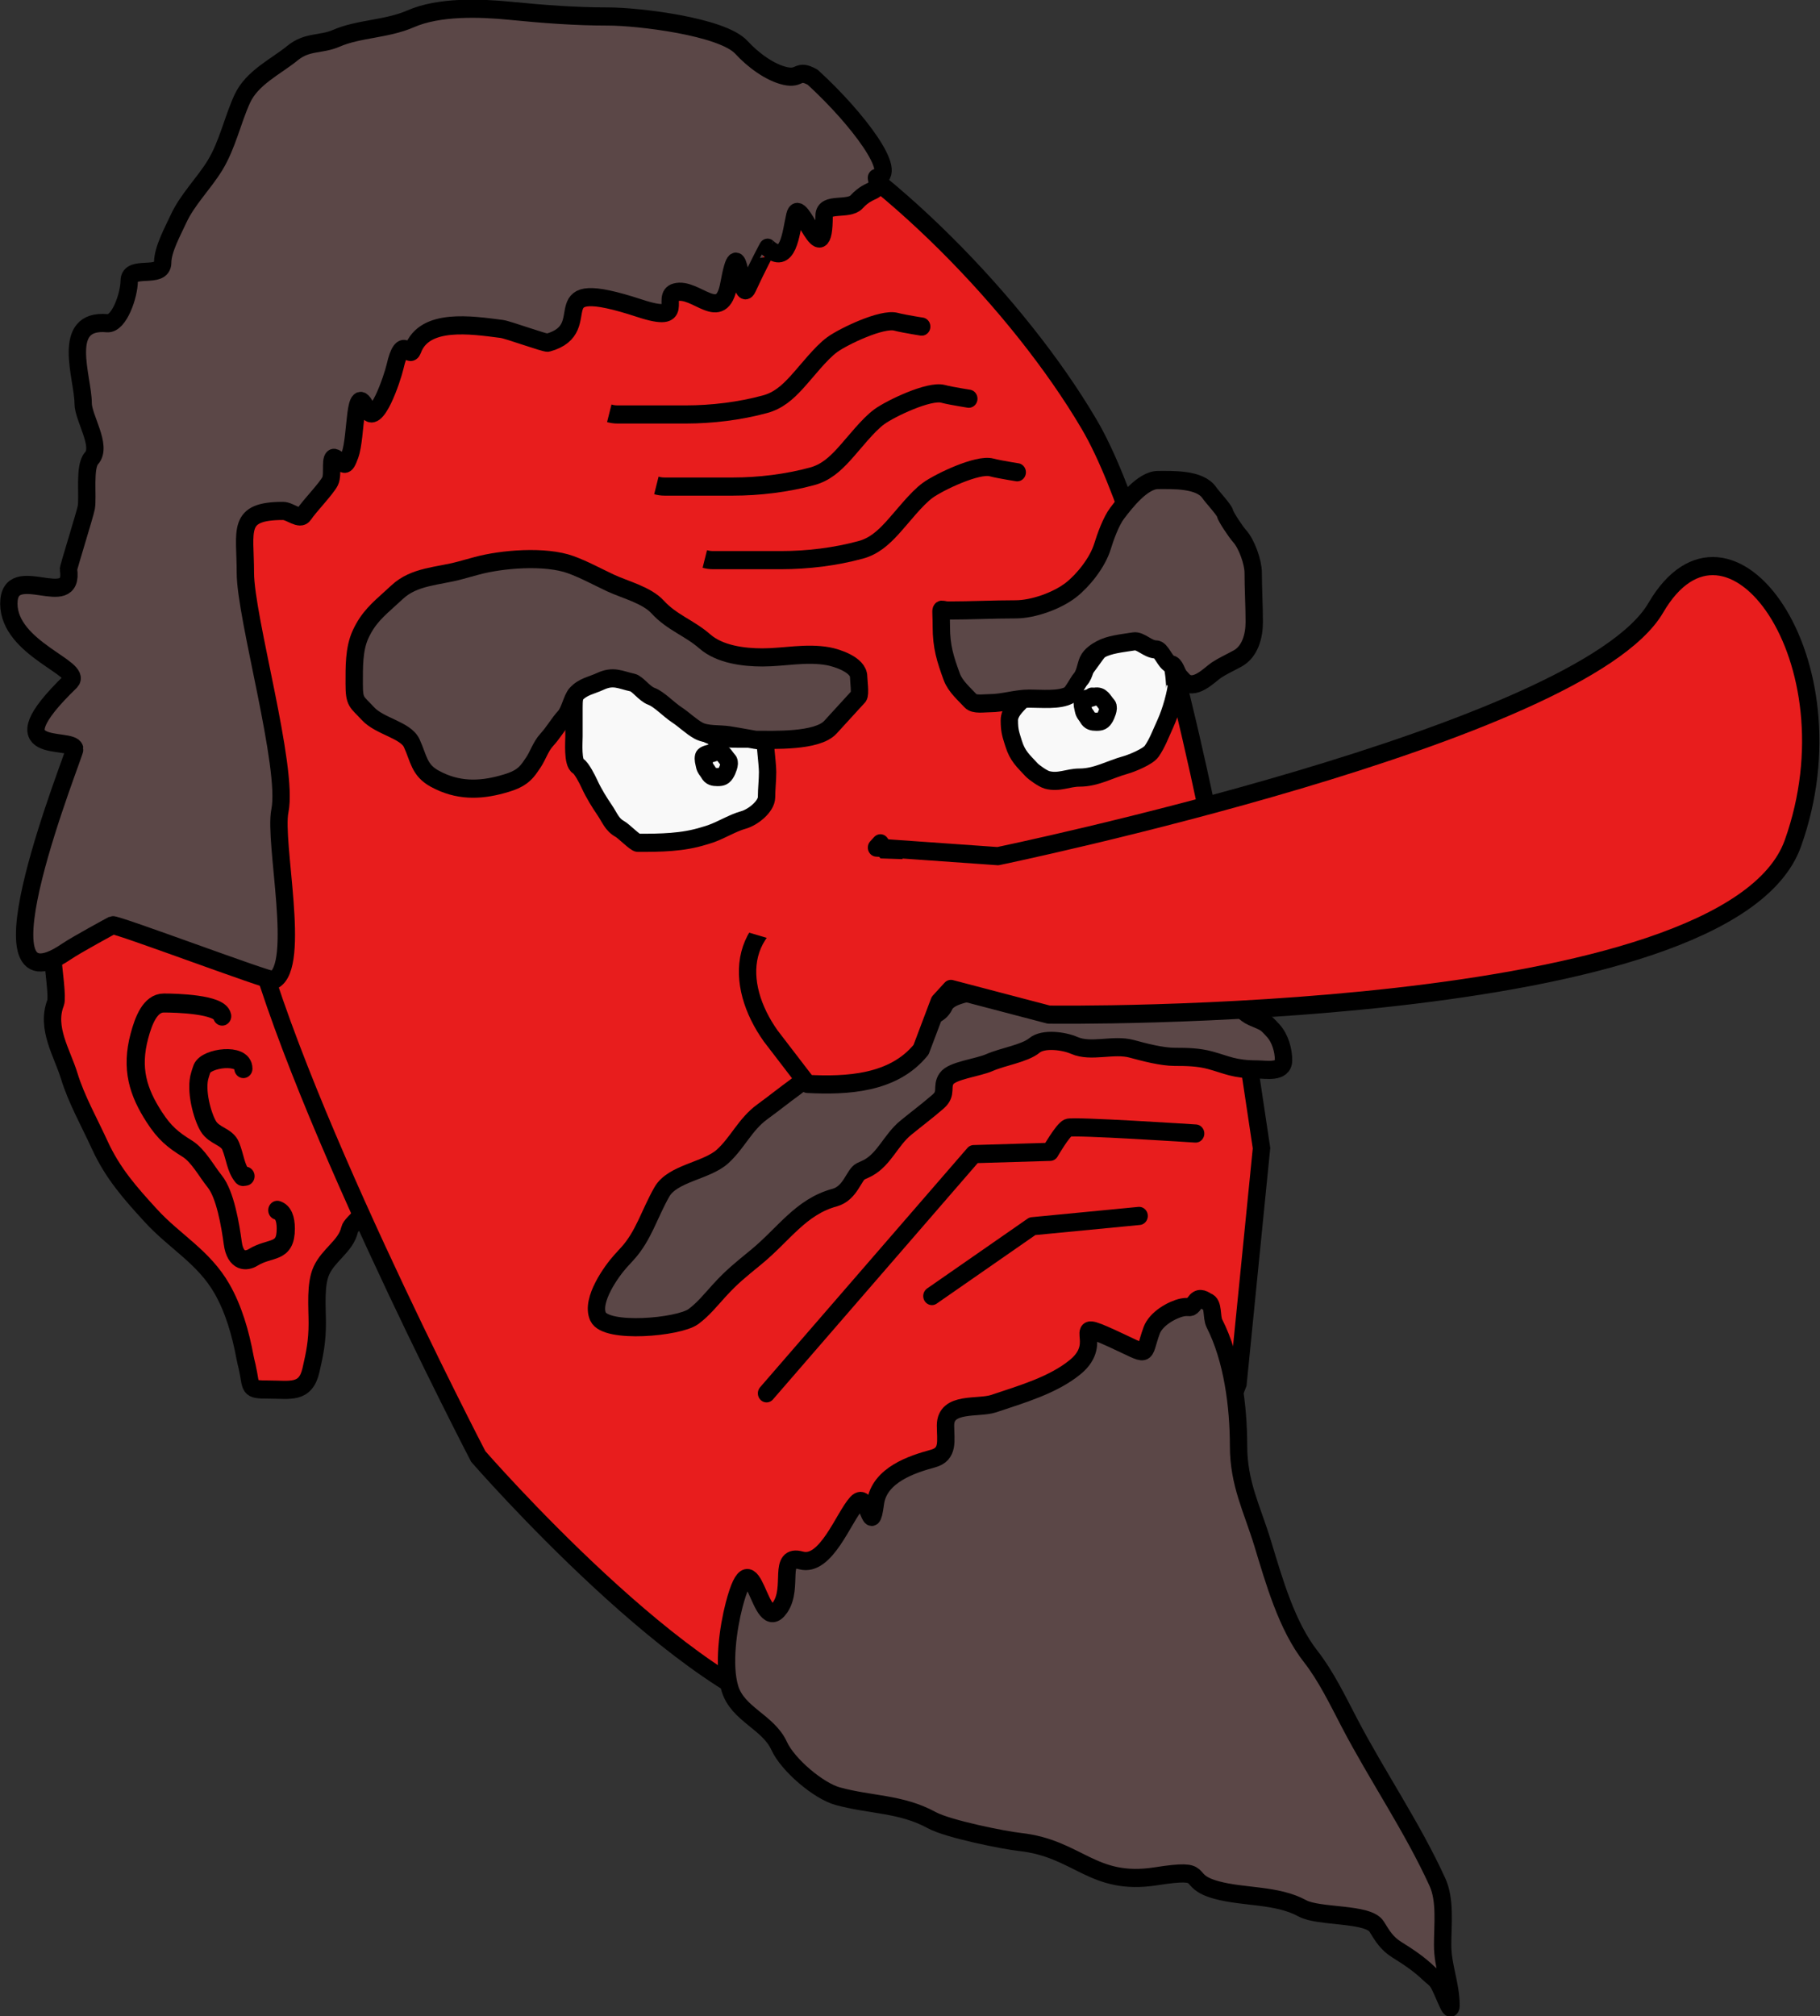 <?xml version="1.0" encoding="UTF-8" standalone="no"?>
<!-- Created with Inkscape (http://www.inkscape.org/) -->
<svg xmlns:svg="http://www.w3.org/2000/svg" xmlns="http://www.w3.org/2000/svg" xmlns:inkscape="http://www.inkscape.org/namespaces/inkscape" xmlns:sodipodi="http://sodipodi.sourceforge.net/DTD/sodipodi-0.dtd" xmlns:ns1="http://sozi.baierouge.fr" xmlns:xlink="http://www.w3.org/1999/xlink" xmlns:dc="http://purl.org/dc/elements/1.1/" xmlns:cc="http://web.resource.org/cc/" version="1.0" width="881.647" height="976.672" id="svg7331" inkscape:version="0.91 r13725" xmlns:rdf="http://www.w3.org/1999/02/22-rdf-syntax-ns#">
  <rect width="100%" height="100%" fill="#333333" stroke="none"/>
  <defs id="defs7333"/>
  <g transform="translate(-46.065,308.786)" id="layer1">
    <g transform="matrix(1.2,0,0,1.255,-9.243,78.697)" id="g7944">
      <g id="g7986">
        <path d="M 126.249,52.769 C 109.188,42.065 85.939,46.539 67.525,41.725 C 63.282,40.616 70.06,74.563 68.543,78.264 C 64.543,88.023 71.214,97.686 74.035,106.535 C 76.885,115.477 82.266,124.63 86.287,133.039 C 91.609,144.169 98.632,151.689 106.988,160.426 C 116.637,170.514 128.348,176.37 135.716,188.697 C 140.384,196.505 143.223,205.854 145.011,215.2 C 145.239,216.391 145.574,217.556 145.856,218.734 C 147.833,227.004 145.752,227.569 154.728,227.569 C 163.251,227.569 169.431,229.243 171.627,220.059 C 173.18,213.565 174.162,208.972 174.162,201.948 C 174.162,195.584 173.287,186.992 175.852,181.629 C 177.267,178.67 179.476,176.514 181.766,174.12 C 184.247,171.526 186.432,169.182 187.259,165.727 C 187.806,163.435 196,157.742 196,155.387 C 196,151.44 193.653,148.843 192.198,144.785 C 190.894,141.15 190.772,137.828 189.24,134.625 C 187.567,131.126 186.595,127.768 185.016,124.466 C 183.104,120.467 182.997,116.268 181.213,112.539 C 179.688,109.348 179.776,105.644 179.101,102.821 C 178.322,99.561 175.64,95.583 174.031,92.219 C 172.788,89.62 171.461,86.439 170.229,85.152 C 169.292,84.172 153.927,55.747 153.58,54.296 C 143.53,43.575 140.289,62.492 126.249,52.769 z" id="path7924" style="fill:#e81d1d;fill-opacity:1;fill-rule:evenodd;stroke:#000000;stroke-width:7.005;stroke-linecap:round;stroke-linejoin:round;stroke-miterlimit:4;stroke-dasharray:none;stroke-opacity:1"/>
        <path d="M 135.776,83.436 C 134.8,78.817 117.21,78.373 112.234,78.373 C 106.654,78.373 104.003,85.304 102.389,91.03 C 98.8,103.765 101.868,112.789 108.382,122.42 C 112.574,128.618 116.019,131.24 121.651,134.571 C 126.15,137.231 129.409,143.24 132.78,147.228 C 136.978,152.193 139.07,164.025 140.057,171.024 C 141.106,178.469 145.628,178.107 148.189,176.593 C 155.28,172.399 161.459,175.22 161.459,165.454 C 161.459,161.652 160.427,159.074 158.034,158.366" id="path7926" style="fill:none;fill-rule:evenodd;stroke:#000000;stroke-width:7.334;stroke-linecap:round;stroke-linejoin:round;stroke-miterlimit:4;stroke-dasharray:none;stroke-opacity:1"/>
        <path d="M 357.727,-265.628 C 402.411,-244.584 457.288,-191.325 485.781,-144.962 C 514.275,-98.599 539.533,33.558 539.533,33.558 L 555.342,134.388 L 545.856,225.301 C 545.856,225.301 515.819,299.684 509.495,302.99 C 503.172,306.296 416.479,360.479 373.536,354.231 C 324.39,347.081 239.158,253.401 239.158,253.401 C 239.158,253.401 161.033,109.896 145.884,41.822 C 128.897,-34.514 110.886,-146.931 139.561,-219.345 C 149.827,-245.271 204.378,-283.81 204.378,-283.81 C 204.378,-283.81 313.043,-286.672 357.727,-265.628 z" id="path7900" style="fill:#e81d1d;fill-opacity:1;fill-rule:evenodd;stroke:#000000;stroke-width:7.005;stroke-linecap:butt;stroke-linejoin:miter;stroke-miterlimit:4;stroke-dasharray:none;stroke-opacity:1"/>
        <path d="M 538.467,73.088 C 539.013,73.775 541.893,77.308 543.959,78.389 C 547.177,80.071 548.256,82.306 551.564,83.69 C 556.848,85.9 556.623,85.445 560.014,88.99 C 562.862,91.969 564.238,96.558 564.238,100.475 C 564.238,105.399 556.999,104.009 553.676,104.009 C 544.274,104.009 541.386,102.232 534.665,100.475 C 529.948,99.242 525.215,99.15 520.301,99.15 C 515.131,99.15 508.13,97.404 502.979,96.058 C 495.525,94.11 486.586,97.595 479.743,94.733 C 475.538,92.974 467.274,91.922 463.689,94.733 C 459.677,97.879 451.089,99.031 445.522,101.359 C 440.662,103.391 430.47,104.38 428.201,107.543 C 425.898,110.753 428.683,113.147 424.821,116.378 C 420.599,119.909 415.847,123.304 411.724,126.537 C 405.745,131.226 403.106,138.552 396.515,141.998 C 395.556,142.499 394.543,142.881 393.558,143.323 C 390.778,144.569 389.481,151.788 382.996,153.483 C 369.301,157.062 362.587,167.609 351.31,176.453 C 344.636,181.687 341.499,184.061 336.523,189.263 C 333.07,192.873 329.982,196.62 325.961,199.423 C 320.077,203.525 290.687,206.053 287.516,199.423 C 284.477,193.068 293.024,181.737 296.81,177.778 C 297.655,176.894 298.5,176.011 299.345,175.128 C 305.918,168.255 308.291,159.633 313.287,151.274 C 317.623,144.021 331.366,143.178 337.791,137.581 C 343.926,132.235 346.863,125.219 353.845,120.353 C 358.638,117.012 362.384,114.106 367.364,110.635 C 372.901,106.776 375.952,102.184 382.151,99.592 C 390.488,96.105 399.056,95.835 407.499,92.524 C 411.072,91.124 411.564,85.667 416.794,84.573 C 421.071,83.679 425.527,83.097 427.356,79.272 C 428.595,76.681 432.333,75.542 434.96,74.855 C 439.556,73.654 445.058,74.413 449.747,74.413 C 454.274,74.413 458.302,75.297 461.999,75.297 C 469.322,75.297 476.645,75.297 483.968,75.297 C 488.398,75.297 489.658,72.205 493.685,72.205 C 501.431,72.205 509.227,71.763 516.921,71.763 C 521.125,71.763 522.894,72.014 525.793,73.53 C 526.74,74.025 531.493,72.259 532.975,72.646 C 534.575,73.065 536.874,72.811 538.467,73.088 z" id="path7930" style="fill:#5b4747;fill-opacity:1;fill-rule:evenodd;stroke:#000000;stroke-width:7.005;stroke-linecap:round;stroke-linejoin:round;stroke-miterlimit:4;stroke-dasharray:none;stroke-opacity:1"/>
        <path d="M 448.925,21.692 C 448.925,21.692 684.52,-24.977 714.519,-74.179 C 743.805,-122.212 796.256,-54.021 769.851,16.733 C 743.784,86.585 469.477,82.852 469.477,82.852 L 429.954,72.934 L 425.211,77.893 L 417.91,96.377 C 406.767,109.581 387.863,110.367 372.063,109.601 L 357.232,91.116 C 342.477,71.281 341.95,44.834 379.365,36.569 L 418.888,39.875 L 401.498,16.733 L 399.917,18.386 L 448.925,21.692 z" id="path7902" style="fill:#e81d1d;fill-opacity:1;fill-rule:evenodd;stroke:#000000;stroke-width:7.005;stroke-linecap:round;stroke-linejoin:round;stroke-miterlimit:4;stroke-dasharray:none;stroke-opacity:1"/>
        <path d="M 528.75,128.746 C 528.75,128.746 479.32,125.654 477.208,126.537 C 475.096,127.421 470.026,135.814 470.026,135.814 L 439.185,136.697 L 355.535,229.018" id="path7904" style="fill:none;fill-rule:evenodd;stroke:#000000;stroke-width:7.005;stroke-linecap:round;stroke-linejoin:round;stroke-miterlimit:4;stroke-dasharray:none;stroke-opacity:1"/>
        <path d="M 505.937,160.55 L 462.844,164.526 L 422.286,191.471" id="path7906" style="fill:none;fill-rule:evenodd;stroke:#000000;stroke-width:7.005;stroke-linecap:round;stroke-linejoin:round;stroke-miterlimit:4;stroke-dasharray:none;stroke-opacity:1"/>
        <path d="M 521.146,-45.295 C 520.809,-41.304 518.835,-34.28 516.498,-29.393 C 514.445,-25.099 513.304,-21.995 511.006,-18.791 C 509.536,-16.742 502.906,-14.134 500.444,-13.491 C 494.15,-11.845 488.666,-8.632 481.855,-8.632 C 477.18,-8.632 473.532,-6.5 468.759,-7.748 C 467.158,-8.167 463.506,-10.589 462.421,-11.724 C 459.239,-15.051 456.84,-16.862 455.239,-21.883 C 454.209,-25.116 453.549,-26.505 453.549,-30.718 C 453.549,-33.946 456.43,-36.381 458.197,-38.227 C 461.261,-41.431 467.558,-41.582 471.716,-42.203 C 477.811,-43.113 479.911,-42.554 482.278,-47.504 C 483.396,-49.843 485.836,-52.611 486.925,-54.13 C 489.091,-57.15 491.278,-59.565 493.262,-61.639 C 496.151,-64.659 503.465,-63.423 506.781,-64.289 C 509.406,-64.975 510.699,-60.254 513.119,-58.989 C 515.833,-57.569 518.16,-55.086 519.033,-52.804 C 519.987,-50.31 520.484,-43.566 520.301,-43.086" id="path7908" style="fill:#f9f9f9;fill-rule:evenodd;stroke:#000000;stroke-width:7.005;stroke-linecap:butt;stroke-linejoin:miter;stroke-miterlimit:4;stroke-dasharray:none;stroke-opacity:1"/>
        <path d="M 354.69,-26.301 C 354.447,-25.666 355.957,-13.807 355.957,-10.84 C 355.957,-7.411 355.535,-4.397 355.535,-1.122 C 355.535,2.601 349.886,6.759 346.24,7.712 C 342.001,8.821 337.657,11.44 333.143,13.013 C 332.171,13.352 331.172,13.602 330.186,13.897 C 321.595,16.463 312.824,16.547 303.57,16.547 C 302.534,16.547 297.817,11.993 296.388,11.246 C 293.053,9.503 292.307,6.883 290.051,3.737 C 288.177,1.125 285.753,-2.599 284.136,-5.981 C 283.061,-8.23 280.792,-12.368 279.489,-13.049 C 277.132,-14.281 277.799,-22.366 277.799,-24.534 C 277.799,-28.215 277.799,-31.896 277.799,-35.577 C 277.799,-38.482 277.942,-40.294 279.066,-42.645 C 280.384,-45.4 282.647,-46.504 285.404,-47.945 C 286.933,-48.745 290.788,-47.863 292.163,-47.504 C 296.299,-46.423 299.672,-47.775 303.57,-45.737 C 309.332,-42.725 313.551,-41.122 319.202,-36.902 C 324.295,-33.099 328.443,-25.782 334.411,-24.534 C 337.505,-23.887 340.453,-23.65 343.705,-23.65 C 348.071,-23.65 352.437,-23.65 356.802,-23.65" id="path7910" style="fill:#f9f9f9;fill-rule:evenodd;stroke:#000000;stroke-width:7.005;stroke-linecap:butt;stroke-linejoin:miter;stroke-miterlimit:4;stroke-dasharray:none;stroke-opacity:1"/>
        <path d="M 518.611,-52.363 C 520.612,-52.363 520.998,-48.983 522.413,-47.504 C 522.836,-47.062 523.258,-46.62 523.681,-46.179 C 528.053,-41.606 534.436,-48.42 537.2,-50.154 C 539.743,-51.749 542.371,-52.858 545.649,-54.571 C 550.72,-57.222 552.409,-63.241 552.409,-68.707 C 552.409,-75.065 551.987,-81.412 551.987,-87.701 C 551.987,-91.796 549.338,-98.863 546.494,-101.836 C 545.122,-103.271 540.939,-109.168 540.58,-110.671 C 540.256,-112.025 535.467,-116.914 534.242,-118.622 C 530.426,-123.942 519.41,-123.481 513.541,-123.481 C 507.347,-123.481 500.429,-114.892 497.065,-110.671 C 494.583,-107.558 492.295,-101.453 491.15,-97.861 C 489.158,-91.614 483.297,-84.676 478.476,-81.075 C 472.793,-76.831 463.127,-73.566 456.084,-73.566 C 447.067,-73.566 438.074,-73.124 429.046,-73.124 C 424.969,-73.124 426.088,-75.565 426.088,-66.94 C 426.088,-59.115 427.668,-54.419 430.313,-47.504 C 431.738,-43.78 435.5,-40.756 437.918,-38.227 C 439.389,-36.689 443.233,-37.344 445.522,-37.344 C 450.983,-37.344 456.152,-39.111 461.576,-39.111 C 466.542,-39.111 473.738,-38.401 477.631,-40.436 C 478.975,-41.139 481.314,-45.612 482.278,-46.62 C 483.989,-48.409 484.386,-51.912 485.235,-53.688 C 486.269,-55.851 488.755,-57.295 490.305,-58.105 C 493.93,-60.001 498.549,-60.409 503.824,-61.197 C 506.548,-61.604 509.438,-58.105 512.696,-58.105 C 514.965,-58.105 516.192,-53.374 518.611,-52.363 z" id="path7912" style="fill:#5b4747;fill-opacity:1;fill-rule:evenodd;stroke:#000000;stroke-width:7.005;stroke-linecap:round;stroke-linejoin:round;stroke-miterlimit:4;stroke-dasharray:none;stroke-opacity:1"/>
        <path d="M 350.887,-23.209 C 358.321,-23.209 375.959,-22.477 381.306,-28.068 C 385.263,-32.205 389.443,-36.575 392.713,-39.994 C 393.483,-40.8 392.713,-46.242 392.713,-47.504 C 392.713,-52.215 383.807,-54.872 380.461,-55.455 C 371.543,-57.009 362.622,-55.013 353.845,-55.013 C 346.214,-55.013 336.613,-56.174 330.609,-61.197 C 324.398,-66.392 317.307,-68.479 311.597,-74.449 C 307.119,-79.131 298.3,-81.165 292.586,-83.725 C 287.171,-86.152 281.995,-88.889 276.532,-90.793 C 266.177,-94.402 248.581,-92.984 238.509,-90.351 C 237.382,-90.057 236.255,-89.762 235.129,-89.468 C 234.002,-89.173 232.876,-88.879 231.749,-88.584 C 222.948,-86.284 213.341,-86.412 206.4,-80.192 C 205.565,-79.443 204.711,-78.719 203.866,-77.983 C 198.716,-73.496 194.739,-70.383 191.614,-63.848 C 188.916,-58.206 189.079,-51.154 189.079,-44.853 C 189.079,-37.505 190.054,-38.092 194.571,-33.368 C 199.372,-28.348 209.838,-27.064 212.315,-21.883 C 215.158,-15.938 215.214,-11.533 221.61,-8.19 C 230.805,-3.382 239.705,-3.644 248.648,-5.981 C 253.888,-7.351 257.211,-8.642 260.055,-12.607 C 260.477,-13.196 260.9,-13.785 261.322,-14.374 C 263.305,-17.138 264.257,-20.534 266.815,-23.209 C 269.647,-26.17 271.392,-29.32 273.997,-32.043 C 276.072,-34.213 276.845,-38.997 278.644,-40.878 C 281.428,-43.789 285.057,-44.256 288.361,-45.737 C 293.719,-48.138 296.413,-46.35 301.458,-45.295 C 303.471,-44.874 306.212,-40.988 309.062,-39.994 C 312.134,-38.924 316.039,-34.911 319.202,-32.927 C 322.292,-30.988 325.06,-28.318 328.074,-26.742 C 331.433,-24.986 336.521,-25.544 340.326,-24.976 C 345.129,-24.258 349.2,-23.461 353.845,-22.767" id="path7914" style="fill:#5b4747;fill-opacity:1;fill-rule:evenodd;stroke:#000000;stroke-width:7.005;stroke-linecap:round;stroke-linejoin:round;stroke-miterlimit:4;stroke-dasharray:none;stroke-opacity:1"/>
        <path d="M 456.084,-126.573 C 459.339,-126.087 449.557,-127.506 446.367,-128.34 C 440.719,-129.816 425.07,-122.624 420.596,-119.505 C 415.975,-116.284 410.491,-109.381 406.232,-104.928 C 402.534,-101.062 398.819,-97.911 393.558,-96.536 C 383.321,-93.86 372.041,-92.56 361.449,-92.56 C 352.296,-92.56 343.142,-92.56 333.988,-92.56 C 332.684,-92.56 331.714,-92.713 330.609,-93.002" id="path7916" style="fill:none;fill-rule:evenodd;stroke:#000000;stroke-width:7.005;stroke-linecap:butt;stroke-linejoin:miter;stroke-miterlimit:4;stroke-dasharray:none;stroke-opacity:1"/>
        <path d="M 436.534,-154.966 C 439.789,-154.48 430.007,-155.899 426.817,-156.733 C 421.17,-158.209 405.52,-151.017 401.046,-147.898 C 396.425,-144.677 390.941,-137.774 386.682,-133.321 C 382.984,-129.455 379.269,-126.304 374.008,-124.928 C 363.772,-122.253 352.492,-120.953 341.9,-120.953 C 332.746,-120.953 323.592,-120.953 314.439,-120.953 C 313.134,-120.953 312.165,-121.106 311.059,-121.395" id="path7918" style="fill:none;fill-rule:evenodd;stroke:#000000;stroke-width:7.005;stroke-linecap:butt;stroke-linejoin:miter;stroke-miterlimit:4;stroke-dasharray:none;stroke-opacity:1"/>
        <path d="M 417.523,-182.795 C 420.778,-182.309 410.995,-183.728 407.806,-184.562 C 402.158,-186.038 386.509,-178.846 382.035,-175.727 C 377.413,-172.506 371.93,-165.603 367.671,-161.15 C 363.973,-157.283 360.258,-154.133 354.996,-152.757 C 344.76,-150.082 333.48,-148.782 322.888,-148.782 C 313.734,-148.782 304.581,-148.782 295.427,-148.782 C 294.123,-148.782 293.153,-148.934 292.047,-149.224" id="path7920" style="fill:none;fill-rule:evenodd;stroke:#000000;stroke-width:7.005;stroke-linecap:butt;stroke-linejoin:miter;stroke-miterlimit:4;stroke-dasharray:none;stroke-opacity:1"/>
        <path d="M 144.337,103.687 C 144.337,97.655 129.402,99.526 127.644,103.687 C 127.3,104.5 127.073,105.375 126.787,106.219 C 124.874,111.878 127.701,122.004 130.212,125.964 C 132.591,129.716 137.657,129.906 139.201,133.558 C 141.071,137.982 141.184,141.98 143.909,145.203 C 144.212,145.561 144.765,145.203 145.193,145.203" id="path7928" style="fill:none;fill-rule:evenodd;stroke:#000000;stroke-width:7.334;stroke-linecap:round;stroke-linejoin:round;stroke-miterlimit:4;stroke-dasharray:none;stroke-opacity:1"/>
        <path d="M 399.895,-240.097 C 401.293,-233.517 397.775,-236.997 391.868,-230.821 C 388.637,-227.444 378.771,-230.824 378.771,-225.52 C 378.771,-201.975 368.932,-233.846 366.942,-225.52 C 365.3,-218.653 364.338,-205.849 355.957,-213.152 C 355.939,-213.168 351.521,-205.2 347.93,-197.691 C 344.648,-190.829 344.793,-222.374 340.326,-199.017 C 337.315,-183.277 327.076,-198.093 318.779,-195.924 C 312.699,-194.335 323.7,-183.691 304.415,-189.74 C 262.14,-203.001 288.439,-182.03 267.237,-176.488 C 266.212,-176.221 251.147,-181.482 248.648,-181.789 C 236.179,-183.323 217.421,-186.081 212.738,-173.838 C 211.245,-169.938 208.681,-180.283 205.555,-167.212 C 204.536,-162.949 197.729,-143.38 194.149,-150.868 C 188.806,-162.04 190.145,-140.404 187.389,-133.199 C 185.315,-127.778 185.368,-129.839 181.474,-131.874 C 178.878,-133.231 180.772,-125.693 179.362,-123.039 C 177.761,-120.027 170.986,-113.429 168.8,-110.229 C 167.145,-107.806 163.198,-111.554 160.35,-111.554 C 141.461,-111.554 145.141,-104.193 145.141,-87.701 C 145.141,-70.425 162.634,-12.529 159.083,4.179 C 156.508,16.294 167.9,64.279 156.548,69.554 C 155.162,70.198 92.895,47.762 91.487,48.351 C 91.395,48.39 77.021,55.828 72.898,58.511 C 32.93,84.567 76.559,-18.35 76.278,-19.675 C 75.227,-24.618 42.704,-16.241 74.588,-45.737 C 79.903,-50.654 49.661,-58.309 49.661,-75.774 C 49.661,-92.622 76.408,-72.305 73.743,-89.026 C 73.65,-89.607 80.502,-110.524 80.925,-112.88 C 81.696,-117.178 79.942,-128.637 83.037,-131.874 C 87.482,-136.522 79.657,-147.461 79.657,-153.077 C 79.657,-162.975 70.21,-185.725 89.374,-183.998 C 94.247,-183.559 98.246,-194.994 98.246,-200.342 C 98.246,-206.672 111.766,-200.978 111.766,-207.409 C 111.766,-212.527 115.946,-219.686 118.103,-224.195 C 121.704,-231.727 128.405,-237.924 132.889,-244.956 C 137.916,-252.839 139.934,-262.339 143.874,-270.577 C 147.823,-278.834 157.526,-283.05 164.153,-288.246 C 170.143,-292.943 175.597,-291.354 181.897,-293.988 C 190.82,-297.72 202.217,-297.451 211.893,-301.498 C 223.309,-306.272 239.83,-305.749 252.028,-304.59 C 265.303,-303.328 278.332,-302.381 291.741,-302.381 C 303.397,-302.381 337.603,-298.602 345.395,-290.454 C 349.869,-285.777 356.818,-280.733 363.139,-279.411 C 369.329,-278.117 367.854,-282.247 374.124,-278.97 C 392.646,-262.79 409.235,-241.299 399.895,-240.097 z" id="path7922" style="fill:#5b4747;fill-opacity:1;fill-rule:evenodd;stroke:#000000;stroke-width:7.005;stroke-linecap:round;stroke-linejoin:round;stroke-miterlimit:4;stroke-dasharray:none;stroke-opacity:1"/>
        <path d="M 533.398,193.68 C 536.164,194.403 534.97,199.467 536.355,202.073 C 543.622,215.749 546.072,233.96 546.072,249.338 C 546.072,263.852 551.549,273.585 555.789,286.885 C 560.462,301.542 565.509,318.767 575.223,330.616 C 581.356,338.098 586.206,347.73 590.854,356.236 C 602.071,376.759 616.173,396.371 626.342,417.637 C 629.706,424.671 628.455,434.207 628.455,441.932 C 628.455,450.205 631.835,457.099 631.835,465.343 C 631.835,468.98 628.429,458.976 626.342,456.067 C 625.444,454.815 624.089,454.005 622.963,452.975 C 618.777,449.146 614.726,446.603 609.866,443.698 C 606.001,441.389 604.117,438.437 601.839,434.864 C 598.431,429.519 578.489,431.271 571.843,427.796 C 561.569,422.425 548.227,423.611 537.2,420.729 C 523.026,417.024 535.053,412.089 512.696,415.428 C 487.006,419.265 481.433,404.65 457.774,402.176 C 451.549,401.525 428.838,397.209 422.286,393.783 C 409.84,387.277 397.724,388.026 384.263,384.507 C 376.596,382.503 364.183,372.554 360.605,365.071 C 356.19,355.84 343.92,352.935 340.748,342.984 C 337.877,333.977 340.033,319.538 342.438,310.738 C 350.358,281.754 352.367,323.695 361.027,311.622 C 366.614,303.833 359.842,290.992 369.476,293.511 C 379.545,296.143 386.598,276.934 391.868,271.424 C 396.727,266.344 397.543,285.543 399.472,271.424 C 400.975,260.425 414.524,256.336 422.709,254.197 C 429.242,252.489 427.778,247.276 427.778,241.387 C 427.778,232.174 441.038,234.98 447.212,232.994 C 458.429,229.385 471.176,225.908 480.165,218.859 C 492.788,208.96 476.497,199.775 494.952,207.815 C 510.926,214.774 507.063,215.03 511.006,204.723 C 512.737,200.199 519.266,196.724 523.258,195.889 C 526.549,195.201 526.449,196.741 528.328,194.122 C 529.955,191.853 531.54,192.515 533.398,193.68 z" id="path7932" style="fill:#5b4747;fill-opacity:1;fill-rule:evenodd;stroke:#000000;stroke-width:7.005;stroke-linecap:round;stroke-linejoin:round;stroke-miterlimit:4;stroke-dasharray:none;stroke-opacity:1"/>
        <path d="M 488.048,-39.853 C 490.9,-40.332 491.405,-38.314 493.187,-36.45 C 494.07,-35.527 492.526,-32.492 492.331,-32.152 C 491.366,-30.471 490.572,-30.182 488.733,-30.182 C 487.045,-30.182 485.933,-30.405 485.136,-31.794 C 484.467,-32.959 483.705,-33.366 483.423,-34.838 C 483.174,-36.142 482.81,-36.929 483.081,-38.062 C 483.268,-38.847 485.915,-39.296 486.678,-39.495 C 488.682,-40.019 485.249,-39.853 488.048,-39.853 z" id="path7938" style="fill:none;fill-rule:evenodd;stroke:#000000;stroke-width:7.005;stroke-linecap:round;stroke-linejoin:round;stroke-miterlimit:4;stroke-dasharray:none;stroke-opacity:1"/>
        <path d="M 335.076,-18.504 C 337.928,-18.982 338.433,-16.964 340.215,-15.101 C 341.098,-14.178 339.554,-11.143 339.359,-10.803 C 338.394,-9.121 337.6,-8.832 335.761,-8.832 C 334.073,-8.832 332.961,-9.056 332.164,-10.444 C 331.495,-11.61 330.733,-12.017 330.451,-13.489 C 330.202,-14.793 329.837,-15.58 330.109,-16.713 C 330.296,-17.498 332.943,-17.947 333.706,-18.146 C 335.71,-18.67 332.277,-18.504 335.076,-18.504 z" id="path7940" style="fill:none;fill-rule:evenodd;stroke:#000000;stroke-width:7.005;stroke-linecap:round;stroke-linejoin:round;stroke-miterlimit:4;stroke-dasharray:none;stroke-opacity:1"/>
        <path d="M 384.794,8.954 L 398.778,22.487 L 413.213,22.938 L 442.084,39.629 C 442.084,39.629 407.8,67.146 405.996,67.146 C 404.191,67.146 331.563,46.396 331.563,46.396 L 384.794,8.954 z" id="path7942" style="fill:#e81d1d;fill-opacity:1;fill-rule:evenodd;stroke:none;stroke-width:1px;stroke-linecap:butt;stroke-linejoin:miter;stroke-opacity:1"/>
      </g>
    </g>
  </g>
</svg>
